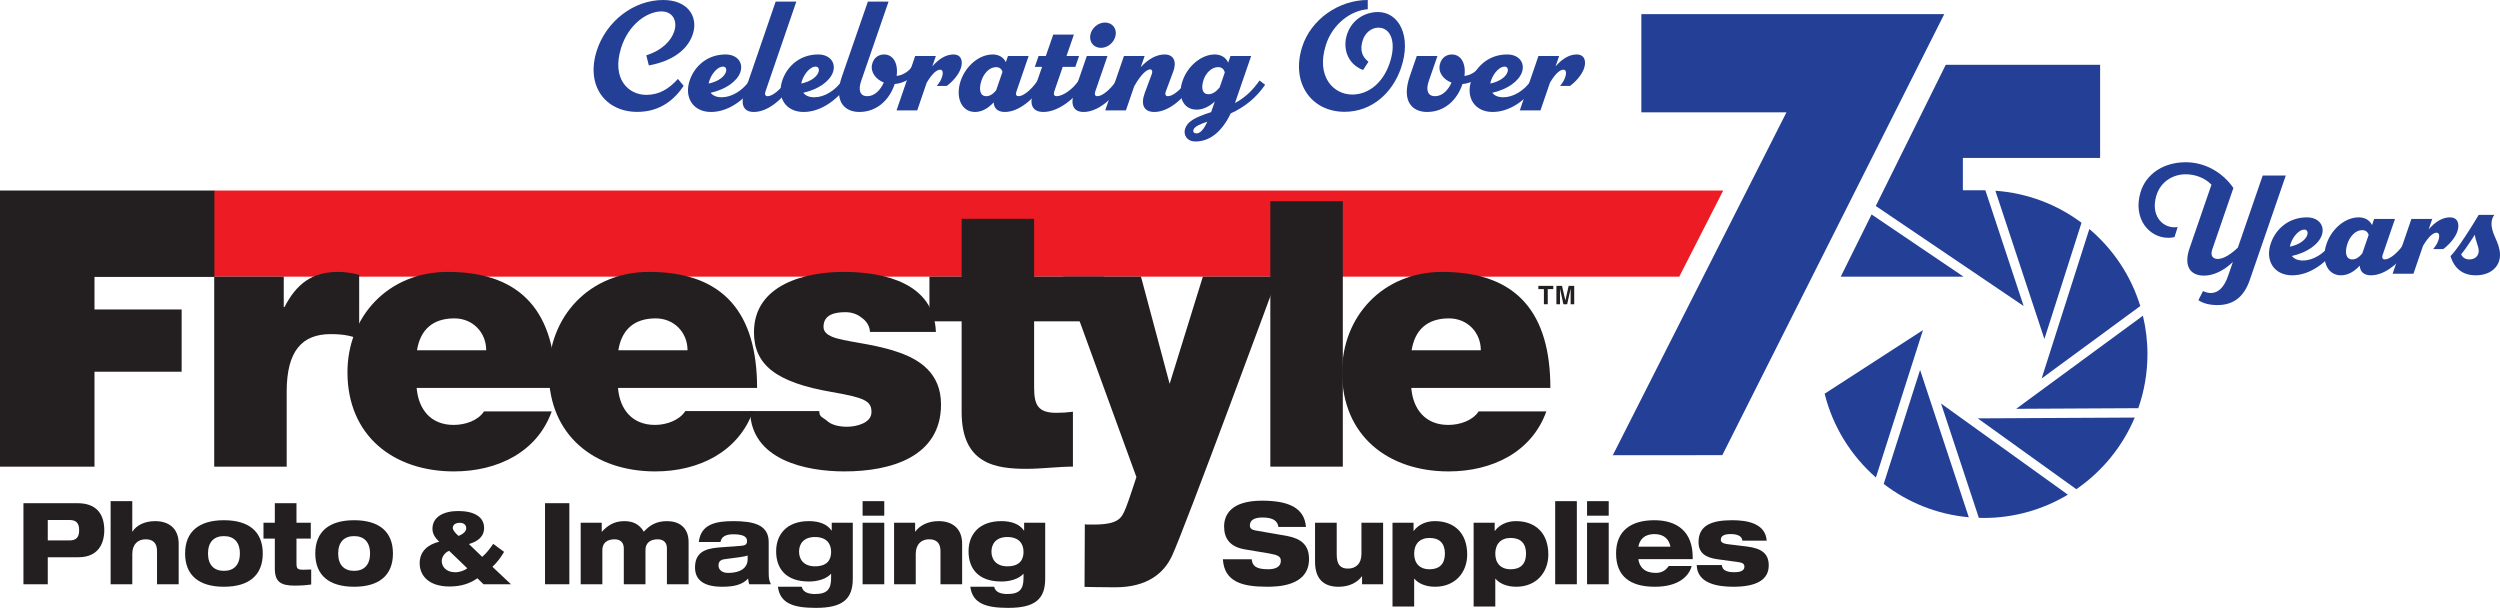 <?xml version="1.0" encoding="UTF-8"?><svg id="Layer_1" xmlns="http://www.w3.org/2000/svg" viewBox="0 0 3029.03 736.5"><defs><style>.cls-1{fill:#ed1c24;}.cls-2{fill:#231f20;}.cls-3{fill:#233f96;}</style></defs><polygon class="cls-1" points="2087.86 230.83 259.18 230.83 259.18 335.23 2034.6 335.23 2087.86 230.83"/><g><path class="cls-2" d="m0,230.83h259.79v104.68H114.5v39.48h105.57v75.4h-105.57v115.01H0V230.83Z"/><path class="cls-2" d="m259.54,335.2h84.27v36.81h.89c14.2-27.5,32.83-42.58,64.76-42.58,8.87,0,17.3,1.33,25.72,3.55v77.62c-8.87-3.11-16.85-5.77-34.6-5.77-34.6,0-53.22,20.4-53.22,69.64v90.93h-87.82v-230.2Z"/><path class="cls-2" d="m505.25,424.35c3.99-24.84,19.07-38.59,45.24-38.59,22.62,0,38.59,17.29,38.59,38.59h-83.83Zm168.1,45.69c0-89.59-39.47-140.6-130.84-140.6-72.74,0-121.53,54.55-121.53,121.53,0,76.73,55.44,120.2,129.07,120.2,52.34,0,100.68-23.06,118.43-72.74h-82.06c-7.1,11.09-22.62,16.41-36.81,16.41-27.5,0-42.58-18.63-44.8-44.8h168.54Z"/><path class="cls-2" d="m749.19,424.35c3.99-24.84,19.08-38.59,45.24-38.59,22.62,0,38.59,17.29,38.59,38.59h-83.83Zm168.11,45.69c0-89.59-39.48-140.6-130.84-140.6-72.74,0-121.53,54.55-121.53,121.53,0,76.73,55.45,120.2,129.07,120.2,52.34,0,100.68-23.46,118.43-73.14h-82.06c-7.09,11.09-22.62,16.8-36.81,16.8-27.5,0-42.58-18.63-44.8-44.8h168.55Z"/><path class="cls-2" d="m1054.1,402.17c-.44-7.54-4.43-13.31-10.2-17.29-5.32-4.44-12.42-6.65-19.51-6.65-12.42,0-26.61,2.66-26.61,17.74,0,6.65,5.32,9.76,10.2,11.97,14.64,6.21,47.91,7.98,77.18,17.75,29.27,9.31,54.99,26.61,54.99,64.31,0,63.87-61.2,81.17-117.09,81.17-46.57,0-112.96-13.7-114.29-73.14h83.83c.45,7.99,3.41,6.61,10.06,12.37,4.44,3.99,12.86,6.65,23.51,6.65,11.54,0,29.72-4.44,29.72-17.75s-7.54-17.3-48.35-24.39c-66.98-11.53-94.03-32.82-94.03-72.3,0-58.1,62.54-73.18,108.66-73.18,49.68,0,109.55,13.75,111.77,72.74h-79.84Z"/><path class="cls-2" d="m1252.95,335.2h84.29v54.11h-84.29v80.28c0,21.29,4.88,30.6,27.06,30.6,6.65,0,13.31-.44,19.96-1.33v66.53c-17.75,0-37.7,2.66-56.33,2.66-37.26,0-78.51-5.77-78.51-68.75v-110h-39.03v-54.11h39.03v-70.08h87.82v70.08Z"/><path class="cls-2" d="m1539.15,243.81h87.82v321.58h-87.82V243.81Z"/><path class="cls-2" d="m1710.34,424.35c4-24.84,19.07-38.59,45.24-38.59,22.62,0,38.59,17.29,38.59,38.59h-83.83Zm168.11,45.69c0-89.59-39.48-140.6-130.84-140.6-72.74,0-121.53,54.55-121.53,121.53,0,76.73,55.44,120.2,129.07,120.2,52.33,0,100.68-23.06,118.42-72.74h-82.05c-7.1,11.09-22.62,16.41-36.81,16.41-27.5,0-42.59-18.63-44.8-44.8h168.55Z"/><path class="cls-2" d="m1547.95,335.2h-90.56l-40.24,129.87-34.72-129.87h-94.03l88.49,242.82s-9.57,29.38-12.52,36.61c-5.15,12.64-8,20.76-38.79,20.93-8.28,0-11.2,0-11.2-.49l-.35,76.02s20.18.49,37.22.49c39.92,0,59.19-18.06,68.48-37.49,14.6-30.53,128.22-338.9,128.22-338.9Z"/></g><g><path class="cls-2" d="m1875.26,368.63h-4.65v-18.33h-6.73v-3.94h18.11v3.94h-6.73v18.33Z"/><path class="cls-2" d="m1907.34,368.63h-4.34v-18.61h-.06l-4.16,18.61h-4.56l-4.06-18.61h-.06v18.61h-4.34v-22.27h6.79l4.03,17.55h.06l3.97-17.55h6.73v22.27Z"/></g><g><path class="cls-3" d="m2769.48,212.68l-43.57,126.39c-7.19,20.88-19.91,30.55-39.36,30.55-8.92,0-16.8-1.8-22.96-5.88l5.59-11.1c3.32,1.62,6.46,2.37,9.59,2.37,8.72,0,16.02-6.83,20.78-20.67l5.83-16.93c-10.79,10.42-23.54,16.54-34.87,16.54-18.79,0-24.27-13.84-17.67-33.01l26.6-77.19c-8.5-8.69-20.2-12.59-31.41-12.59-14.04,0-30.25,7.88-35.59,26.57-6.42,22.49,6.37,37.67,22.41,37.67,1.23,0,2.47-.09,3.61-.28l-3.8,12.15c-2.37.57-5.12.85-7.49.85-23.35,0-43.06-23.24-33.79-54.84,6.77-23.06,28.57-36.72,54.85-36.72,23.35,0,44.88,12.34,57.79,31.22l-25.52,74.11c-3.04,8.82,1.33,11.86,6.74,11.86,6.6,0,15.91-5.71,24.19-13.8l30.08-87.25h27.99Z"/><path class="cls-3" d="m2831.27,300.36c-11.86,16.98-31.69,33.21-53.99,33.21s-33.23-18.22-25.8-39.18c6.32-17.84,22.29-31.04,43.54-31.04,14.8,0,21.91,10.53,18.12,21.54-3.81,11.07-17.63,21.11-36.28,25.25,2.55,3.35,6.98,5.49,13.42,5.49,12.15,0,25.33-7.88,34.15-20.49l6.83,5.22Zm-55.79-5.5c-.47,1.36-.81,2.7-1,4.02,22.8-4.94,25.24-20.72,17.42-20.72-6.26,0-13.48,8.16-16.42,16.7Z"/><path class="cls-3" d="m2919.71,300.35c-11.48,16.7-29.13,33.22-46.97,33.22-8.53,0-13.25-4.23-13.65-11.72-6.24,6.83-13.99,11.72-22.78,11.72-17.08,0-24.21-18.79-17.35-38.43,6.43-18.41,22.76-31.79,38.9-31.79,6.82,0,12.97,2.87,16.12,9.38l2.57-7.48h25.24l-14.79,43.11c-1.55,4.52.08,5.95,2.55,5.95,5.78,0,15.37-7.59,23.34-19.16l6.83,5.22Zm-69.64,13.96c4.33,0,8.46-2.67,12.12-7.33l7.71-22.41c-1.22-3.78-3.89-5.75-7.97-5.75-8.07,0-15.09,7.88-17.93,16.98-3.43,11.01-1.23,18.5,6.07,18.5h0Z"/><path class="cls-3" d="m2977.3,280.62c-2.64,7.48-9.67,15.75-17.07,21.16h-12.15c3.32-3.98,5.12-7.21,6.17-10.25,2.08-6.07,1.14-9.58-2.09-9.58-3.52,0-9.04,3.41-16.39,15.86l-11.61,33.86h-25.24l22.77-66.42h25.24l-4.36,12.71c7.99-9.26,16.79-14.61,25.8-14.61,9.77,0,12.06,8.35,8.92,17.27Z"/><path class="cls-3" d="m3029.03,308.71c0,14.61-11.58,24.86-29.23,24.86-15.37,0-25.9-7.59-30.74-23.25,4.08-4.17,7.64-8.97,11.95-15.19,7.14-10.29,15-22.58,22.21-34.82h18.88c-4.08,5.6-5.22,13.67,1.04,27.33,3.13,6.83,5.89,13.95,5.89,21.07Zm-25.81-4.65c0-2.47-.47-4.64-1.89-8.72-1.36-3.91-2.38-7.54-2.81-10.96-3.56,5.62-7.44,11.36-10.66,15.99-2.01,2.87-4.03,5.53-5.96,7.83,1.85,3.85,5.21,6.12,10.04,6.12,6.92,0,11.29-4.45,11.29-10.25Z"/></g><path class="cls-3" d="m1954.08,551.58l210.42-415.48h-175.83V17.09h367.02l-268.92,534.37-132.69.11Z"/><g><polygon class="cls-3" points="2379.06 335.23 2267.63 259.84 2230.26 335.23 2379.06 335.23"/><path class="cls-3" d="m2451.88,370.8l-46.36-140.2c-.71,0-1.42-.05-2.13-.05h-25.16v-39.2h166.29v-112.82h-187.04l-84.77,171.05,179.17,121.22Z"/><path class="cls-3" d="m2210.76,477.02c9.94,40.03,32.02,75.23,62.11,101.52l57.01-178.59-119.12,77.07Z"/><path class="cls-3" d="m2417.64,231.12l59.38,179.6,44.97-140.85c-29.52-22.03-65.39-35.98-104.35-38.75Z"/><path class="cls-3" d="m2531.49,277.46l-57.82,181.11,119.52-87.78c-11.29-36.82-33.01-69.06-61.7-93.33Z"/><path class="cls-3" d="m2397.59,627.41c1.93.06,3.86.15,5.8.15,37.32,0,72.22-10.32,102.04-28.22l-153.64-110.42,45.8,138.49Z"/><path class="cls-3" d="m2282.32,586.31c29.05,22.4,64.47,36.93,103.09,40.4l-59.02-178.47-44.07,138.07Z"/><path class="cls-3" d="m2596.36,382.55l-153.54,112.77,147.96-.77c7.17-20.51,11.11-42.54,11.11-65.49,0-16.02-1.95-31.58-5.53-46.51Z"/><path class="cls-3" d="m2515.68,592.73c31.17-21.43,55.93-51.51,70.77-86.81l-190.18.98,119.42,85.82Z"/></g><g><path class="cls-3" d="m840.19,38.69c-5.19,20.43-24.67,35.3-54.04,40.57l-3.11-12.24c19.96-6.31,30.5-18.26,33.98-29.37,4.05-12.9-2.35-23.82-15.53-23.82-17.7,0-40.2,15.91-49.04,44.44-11.58,37.37,8.85,56.67,30.59,56.67,15.44,0,27.3-7.06,38.31-19.3l6.97,8.38c-10.54,15.82-27.86,31.54-56.11,31.54-39.07,0-62.58-31.91-49.25-73.9,11.33-35.67,44.54-61.66,80.5-61.66,29.65,0,41.6,19.49,36.72,38.69Z"/><path class="cls-3" d="m915.02,102.71c-11.77,16.85-31.44,32.95-53.56,32.95s-32.97-18.07-25.59-38.88c6.28-17.7,22.11-30.79,43.2-30.79,14.69,0,21.74,10.45,17.98,21.37-3.78,10.98-17.49,20.95-36,25.05,2.53,3.33,6.93,5.45,13.31,5.45,12.05,0,25.14-7.81,33.89-20.33l6.78,5.18Zm-55.35-5.46c-.47,1.35-.8,2.69-1,3.99,22.63-4.9,25.04-20.56,17.29-20.56-6.21,0-13.37,8.1-16.29,16.57Z"/><path class="cls-3" d="m927.56,110.55c-1.54,4.49.08,6,2.53,6,5.74,0,15.25-7.53,23.16-19.02l6.78,5.18c-11.39,16.57-28.99,32.95-46.69,32.95-12.24,0-16.46-8.75-11.42-23.43L939.78,1.98h25.04l-37.27,108.57Z"/><path class="cls-3" d="m1027.23,102.71c-11.77,16.85-31.44,32.95-53.56,32.95s-32.97-18.07-25.59-38.88c6.28-17.7,22.11-30.79,43.2-30.79,14.69,0,21.74,10.45,17.98,21.37-3.78,10.98-17.49,20.95-36,25.05,2.53,3.33,6.93,5.45,13.31,5.45,12.05,0,25.14-7.81,33.89-20.33l6.78,5.18Zm-55.35-5.46c-.47,1.35-.8,2.69-1,3.99,22.63-4.9,25.04-20.56,17.29-20.56-6.21,0-13.37,8.1-16.29,16.57Z"/><path class="cls-3" d="m1084.02,101.81c-6.35,19.18-21.57,33.84-42.85,33.84-17.51,0-31.71-12.33-20.91-43.48l31.27-90.19h25.04l-33.17,96.13c-3.8,11.01-1.56,18.43,7.38,18.43s15.84-7.33,20.04-16.55c-9.59-3.81-16.59-12.69-14.12-22.33,2.17-8.47,8.48-11.67,14.5-11.67,10.72,0,17.35,10.44,15.18,26,6.99-.63,14.39-5.17,18.14-10.75l6.78,5.18c-5.69,8.1-16.04,14.39-27.29,15.39Z"/><path class="cls-3" d="m1164.01,83.12c-2.62,7.43-9.6,15.63-16.94,21h-12.05c3.29-3.95,5.08-7.16,6.12-10.17,2.07-6.03,1.13-9.51-2.07-9.51-3.49,0-8.96,3.39-16.26,15.74l-11.51,33.59h-25.04l22.59-65.9h25.04l-4.32,12.61c7.93-9.19,16.66-14.49,25.6-14.49,9.7,0,11.96,8.28,8.84,17.13Z"/><path class="cls-3" d="m1264.08,102.71c-11.39,16.57-28.9,32.95-46.6,32.95-8.46,0-13.15-4.19-13.55-11.63-6.19,6.77-13.88,11.63-22.6,11.63-16.95,0-24.02-18.64-17.22-38.12,6.38-18.27,22.58-31.54,38.59-31.54,6.76,0,12.87,2.85,15.99,9.3l2.55-7.42h25.04l-14.67,42.77c-1.54,4.49.08,5.9,2.53,5.9,5.74,0,15.25-7.53,23.16-19.02l6.78,5.18Zm-69.1,13.84c4.29,0,8.39-2.65,12.02-7.27l7.65-22.24c-1.21-3.75-3.85-5.7-7.91-5.7-8,0-14.98,7.81-17.79,16.85-3.4,10.92-1.23,18.35,6.02,18.35h0Z"/><path class="cls-3" d="m1313.78,102.7c-12.43,17.89-32.1,32.95-49.52,32.95-13.18,0-17.51-8.85-12.43-23.53l10.75-31.07h-8.77l4.52-13.18h8.81l8.99-25.98h25.04l-8.99,25.98h15.21l-4.52,13.18h-15.25l-10.15,29.4c-1.55,4.48.08,6.09,2.81,6.09,6.78,0,18.55-7.15,26.74-19.02l6.78,5.18Z"/><path class="cls-3" d="m1327.16,110.46c-1.54,4.48-.02,6.09,2.43,6.09,5.74,0,15.34-7.53,23.25-19.02l6.78,5.18c-11.39,16.57-29,32.95-46.69,32.95-12.24,0-16.46-8.75-11.41-23.43l15.27-44.35h25.04l-14.67,42.58Zm-6.15-67.91c1.44-8.38,9.24-15.25,17.81-15.25s14.37,6.87,12.92,15.25c-1.47,8.56-9.16,15.43-17.82,15.43s-14.38-6.87-12.91-15.44Z"/><path class="cls-3" d="m1445.2,102.71c-11.39,16.57-28.9,32.95-46.6,32.95-12.33,0-17.04-8.47-11.48-23.35l8.19-21.94c1.69-4.52.28-6.31-1.98-6.31-2.85,0-10,4.05-19.17,20.62l-10.01,29.08h-25.04l22.69-65.9h25.04l-4.64,13.46c8.85-9.68,19.07-15.34,28.83-15.34,11.49,0,14.77,9.22,10.55,20.52l-8.96,24.02c-1.69,4.52.1,6.02,2.55,6.02,5.84,0,15.34-7.53,23.25-19.02l6.78,5.18Z"/><path class="cls-3" d="m1491.12,137.42c-10.56,22.12-25.25,34.01-42.73,34.01-10.54,0-14.94-8.38-12.44-15.63,2.92-8.45,10.6-13.19,31.49-19.96l4.43-12.86c-6.19,5.63-13.61,9.85-22.07,9.85-16.85,0-23.45-16.94-16.75-35.58,6.29-17.51,22.68-31.26,38.69-31.26,6.97,0,13.34,3.09,16.35,9.9l2.76-8.02h25.04l-19.2,55.83c-.14.4-.28.79-.41,1.19,12.13-6.56,21.4-15.24,29.79-27.36l6.78,5.18c-10.68,15.46-23.91,26.53-41.72,34.71Zm-28.25,10.03c-8.18,2.69-15.11,5.56-16.64,9.29-1.32,3.2.47,4.9,3.48,4.9,4.83,0,9.22-5.68,13.16-14.19Zm14.88-41.53l6.21-18.04c-.97-4.29-3.73-6.55-8.17-6.55-7.91,0-14.89,7.25-17.6,15.63-3.32,10.26-1.23,17.22,6.02,17.22,4.92,0,9.57-3.32,13.54-8.27Z"/><path class="cls-3" d="m1657.19,11.2c-20.15,1.41-42.55,17.51-50.74,43.3-12.24,38.59,9.41,60.06,31.91,60.06,19.49,0,36.54-13.65,44.8-36.43,9.53-26.26,2.17-44.62-13.08-44.62-8.57,0-16.49,6.4-19.29,16.29-3.04,10.72-.86,18.64,7.24,25.04l-6.5,9.98c-19.3-7.34-24.95-26.83-19.39-43.4,6.01-17.89,21.84-26.83,37.46-26.83,25.42,0,41.15,29.37,27.76,68.15-10.24,29.66-35.1,52.72-68.24,52.72-40.67,0-65.35-35.3-51.29-78.98,10.61-32.95,44.23-56.49,79.35-56.49v11.2Z"/><path class="cls-3" d="m1799.24,86.42c-5.69,8.1-16.04,14.39-27.29,15.39-6.35,19.18-21.57,33.84-42.85,33.84-17.51,0-31.63-12.42-20.9-43.49l8.38-24.29h25.04l-10.48,30.23c-3.81,11.01-1.39,18.44,7.56,18.44s15.78-7.28,19.99-16.44c-9.62-3.62-16.68-12.18-14.06-22.43,2.17-8.47,8.47-11.67,14.5-11.67,10.72,0,17.35,10.44,15.18,26,6.99-.63,14.39-5.17,18.14-10.75l6.78,5.18h0Z"/><path class="cls-3" d="m1862.03,102.71c-11.77,16.85-31.44,32.95-53.56,32.95s-32.97-18.07-25.59-38.88c6.28-17.7,22.11-30.79,43.2-30.79,14.69,0,21.74,10.45,17.98,21.37-3.78,10.98-17.49,20.95-36,25.05,2.53,3.33,6.93,5.45,13.31,5.45,12.05,0,25.14-7.81,33.89-20.33l6.78,5.18Zm-55.35-5.46c-.47,1.35-.8,2.69-1,3.99,22.63-4.9,25.04-20.56,17.29-20.56-6.21,0-13.37,8.1-16.29,16.57Z"/><path class="cls-3" d="m1919.16,83.12c-2.62,7.43-9.6,15.63-16.94,21h-12.05c3.29-3.95,5.08-7.16,6.12-10.17,2.07-6.03,1.13-9.51-2.07-9.51-3.49,0-8.96,3.39-16.26,15.74l-11.51,33.59h-25.04l22.59-65.9h25.04l-4.32,12.61c7.93-9.19,16.66-14.49,25.6-14.49,9.7,0,11.96,8.28,8.84,17.13Z"/></g><g><path class="cls-2" d="m28.41,609.67h65.37c24.02,0,32.56,14.17,32.56,32.74,0,16.23-7.43,32.74-31.2,32.74h-37.27v32.74h-29.47v-98.22Zm29.47,45.12h26.25c8.17,0,11.76-3.71,11.76-12.38s-3.59-12.38-11.76-12.38h-26.25v24.76Z"/><path class="cls-2" d="m134.02,607.2h26.25v36.87h.25c4.58-7.29,14.24-12.66,27.49-12.66,16.47,0,28.48,8.8,28.48,27.37v49.11h-26.25v-40.3c0-9.49-4.83-14.17-13.62-14.17-9.29,0-16.34,5.64-16.34,17.88v36.59h-26.25v-100.69Z"/><path class="cls-2" d="m271.32,630.31c30.33,0,47.05,13.89,47.05,40.3s-16.71,40.3-47.05,40.3-47.05-13.89-47.05-40.3,16.71-40.3,47.05-40.3Zm-19.31,40.3c0,14.03,7.43,21.05,19.31,21.05s19.31-7.02,19.31-21.05-7.43-21.05-19.31-21.05-19.31,7.01-19.31,21.05Z"/><path class="cls-2" d="m319.23,633.33h13.74v-23.66h26.25v23.66h17.33v19.26h-17.33v29.99c0,6.74,1.49,7.7,8.54,7.7,3.22,0,5.82-.14,9.29-.28v18.16c-5.32.83-12.26,1.38-19.93,1.38-17.09,0-24.14-4.68-24.14-20.77v-36.18h-13.74v-19.26Z"/><path class="cls-2" d="m429.05,630.31c30.33,0,47.05,13.89,47.05,40.3s-16.71,40.3-47.05,40.3-47.05-13.89-47.05-40.3,16.71-40.3,47.05-40.3Zm-19.31,40.3c0,14.03,7.43,21.05,19.31,21.05s19.31-7.02,19.31-21.05-7.43-21.05-19.31-21.05-19.31,7.01-19.31,21.05Z"/><path class="cls-2" d="m585.83,707.89l-7.44-7.26c-7.68,5.42-18.03,9.97-33.73,9.97-25.47,0-36.17-13.42-36.17-28.18s10.35-22.89,23.73-26.09c-3.49-3.2-8.26-8.25-8.26-15.63,0-14.77,14.07-21.54,31.17-21.54,19.77,0,31.41,7.38,31.41,20.43,0,10.95-8.14,16.62-18.38,19.57l16.05,15.51c4.42-3.45,9.54-10.09,13.38-15.75l13.14,9.72c-4.42,7.51-7.91,12.06-14.07,18.09l22.45,21.17h-33.27Zm-41.64-40.49c-5.7,2.09-8.96,7.88-8.96,12.18,0,7.14,5.47,13.78,16.4,13.78,5.23,0,11.17-2.09,14.54-4.8l-21.98-21.17Zm11.4-18.09c6.17-2.46,9.31-5.78,9.31-9.35,0-3.82-2.91-6.52-7.68-6.52s-8.61,1.97-8.61,6.28c0,2.95,3.72,6.77,6.98,9.6Z"/><path class="cls-2" d="m660.35,609.67h29.47v98.22h-29.47v-98.22Z"/><path class="cls-2" d="m703.56,633.33h25.5v10.87h.25c6.31-6.88,14.24-12.79,26.99-12.79,9.29,0,17.83,2.75,23.77,12.79,7.06-7.7,14.86-12.79,28.23-12.79s26,6.74,26,25.31v51.17h-26.25v-43.47c0-7.15-4.21-11-11.27-11-9.66,0-14.73,5.23-14.73,12.79v41.68h-26.25v-43.47c0-7.15-4.21-11-11.27-11-9.66,0-14.73,5.23-14.73,12.79v41.68h-26.25v-74.56Z"/><path class="cls-2" d="m846.68,656.72c2.48-22.15,21.42-25.31,41.97-25.31,24.39,0,42.71,4.4,42.71,25.31v37.69c0,6.33.62,9.22,2.72,13.48h-26.25c-.87-2.2-1.24-4.81-1.36-6.88-7.55,7.98-18.32,9.9-31.57,9.9-21.42,0-32.81-7.7-32.81-23.25,0-16.92,10.15-22.97,28.97-24.35l26.12-1.93c6.81-.55,7.92-2.2,7.92-6.05,0-5.23-5.08-7.98-16.59-7.98-9.66,0-14.36,3.03-15.6,9.35h-26.25Zm59.18,16.37c-1.98.69-5.2,1.38-10.03,2.06l-17.71,2.34c-5.32.69-7.55,3.03-7.55,7.57,0,5.78,4.7,9.08,11.76,9.08,15.1,0,23.52-6.33,23.52-16.51v-4.54Z"/><path class="cls-2" d="m1007.75,633.33h25.5v67.82c0,24.9-12.5,35.35-44.7,35.35-26.5,0-43.33-4.95-46.06-25.59h28.97c1.24,6.74,8.3,8.8,15.97,8.8,14.73,0,19.56-5.78,19.56-19.4v-5.23c-5.82,6.6-16.71,9.49-26.87,9.49-28.48,0-39.74-16.23-39.74-36.59s12.75-36.59,39.74-36.59c11.64,0,21.91,3.3,27.36,11.42h.25v-9.49Zm-20.3,52.82c14.86,0,19.56-7.98,19.56-17.47,0-10.45-6.07-18.02-19.56-18.02s-19.31,7.98-19.31,17.75,6.07,17.75,19.31,17.75Z"/><path class="cls-2" d="m1045.14,607.2h26.25v17.61h-26.25v-17.61Zm0,26.14h26.25v74.56h-26.25v-74.56Z"/><path class="cls-2" d="m1083.27,633.33h25.5v10.73h.25c5.32-7.29,14.98-12.66,28.23-12.66,16.47,0,28.48,8.8,28.48,27.37v49.11h-26.25v-40.3c0-9.49-4.83-14.17-13.62-14.17-9.29,0-16.34,5.64-16.34,17.88v36.59h-26.25v-74.56Z"/><path class="cls-2" d="m1240.87,633.33h25.5v67.82c0,24.9-12.5,35.35-44.7,35.35-26.5,0-43.33-4.95-46.06-25.59h28.97c1.24,6.74,8.3,8.8,15.97,8.8,14.73,0,19.56-5.78,19.56-19.4v-5.23c-5.82,6.6-16.71,9.49-26.87,9.49-28.48,0-39.74-16.23-39.74-36.59s12.75-36.59,39.74-36.59c11.64,0,21.91,3.3,27.36,11.42h.25v-9.49Zm-20.3,52.82c14.86,0,19.56-7.98,19.56-17.47,0-10.45-6.07-18.02-19.56-18.02s-19.31,7.98-19.31,17.75,6.07,17.75,19.31,17.75Z"/><path class="cls-2" d="m1548.89,638.42c-.87-6.74-5.7-11.42-19.19-11.42-9.9,0-15.35,3.16-15.35,9.63,0,3.3,2.1,5.23,6.56,6.05,7.43,1.38,30.08,5.09,38.75,6.74,16.47,3.16,26.37,10.59,26.37,27.92,0,33.29-38.88,33.56-51.01,33.56-29.96,0-51.63-5.92-53.36-33.29h34.91c.74,7.43,4.46,12.11,19.81,12.11,7.43,0,15.48-1.93,15.48-10.32,0-5.23-3.71-7.02-13.99-8.8l-29.47-4.95c-18.2-3.03-25.26-13.21-25.26-27.79,0-12.93,7.18-31.23,45.93-31.23,32.07,0,51.38,8.53,53.24,31.78h-33.43Z"/><path class="cls-2" d="m1593.33,633.33h26.25v38.52c0,12.66,4.83,17.06,13.62,17.06,9.29,0,16.34-5.64,16.34-17.88v-37.69h26.25v74.56h-25.5v-9.63h-.25c-5.32,7.29-14.98,12.66-28.23,12.66-16.09,0-28.48-7.7-28.48-30.12v-47.46Z"/><path class="cls-2" d="m1687.17,633.33h25.5v9.9h.25c5.57-7.57,14.86-11.83,25.5-11.83,23.77,0,39.25,14.58,39.25,40.44,0,21.6-14.36,39.07-39,39.07-11.64,0-20.55-4.26-25.01-9.77h-.25v33.7h-26.25v-101.52Zm44.94,56.4c12.01,0,18.57-6.6,18.57-18.98s-6.56-18.98-18.57-18.98-18.7,7.43-18.7,18.98,6.44,18.98,18.7,18.98Z"/><path class="cls-2" d="m1785.47,633.33h25.5v9.9h.25c5.57-7.57,14.86-11.83,25.5-11.83,23.77,0,39.25,14.58,39.25,40.44,0,21.6-14.36,39.07-39,39.07-11.64,0-20.55-4.26-25.01-9.77h-.25v33.7h-26.25v-101.52Zm44.94,56.4c12.01,0,18.57-6.6,18.57-18.98s-6.56-18.98-18.57-18.98-18.7,7.43-18.7,18.98,6.44,18.98,18.7,18.98Z"/><path class="cls-2" d="m1884.27,607.2h26.25v100.69h-26.25v-100.69Z"/><path class="cls-2" d="m1922.89,607.2h26.25v17.61h-26.25v-17.61Zm0,26.14h26.25v74.56h-26.25v-74.56Z"/><path class="cls-2" d="m2049.67,685.75c-3.22,12.38-15.97,25.17-44.57,25.17-30.21,0-47.05-12.79-47.05-40.44s18.45-40.17,46.3-40.17,46.55,13.89,46.55,44.98v2.2h-65.87c1.36,9.63,7.55,16.64,21.05,16.64,8.42,0,12.75-3.99,15.85-8.39h27.73Zm-25.75-23.38c-1.49-8.25-7.06-15.27-19.44-15.27s-17.95,7.02-19.44,15.27h38.88Z"/><path class="cls-2" d="m2086.19,684.64c.37,2.75,1.36,4.95,3.71,6.33,2.35,1.51,5.94,2.34,11.64,2.34s12.01-1.24,12.01-6.6c0-3.99-2.6-5.09-9.04-5.92l-23.4-3.16c-15.35-2.06-23.15-8.12-23.15-20.77,0-20.22,15.6-26.55,40.73-26.55,17.83,0,40.36,3.58,41.85,24.76h-29.47c-.25-3.16-2.1-5.23-4.7-6.33-2.6-1.24-6.07-1.65-9.41-1.65-7.55,0-12.01,1.93-12.01,7.02,0,2.34,1.73,4.4,8.42,5.23l22.66,2.75c18.08,2.2,26.99,8.39,26.99,22.97,0,17.61-15.1,25.86-42.96,25.86-18.57,0-43.71-3.71-44.32-26.27h30.46Z"/></g></svg>